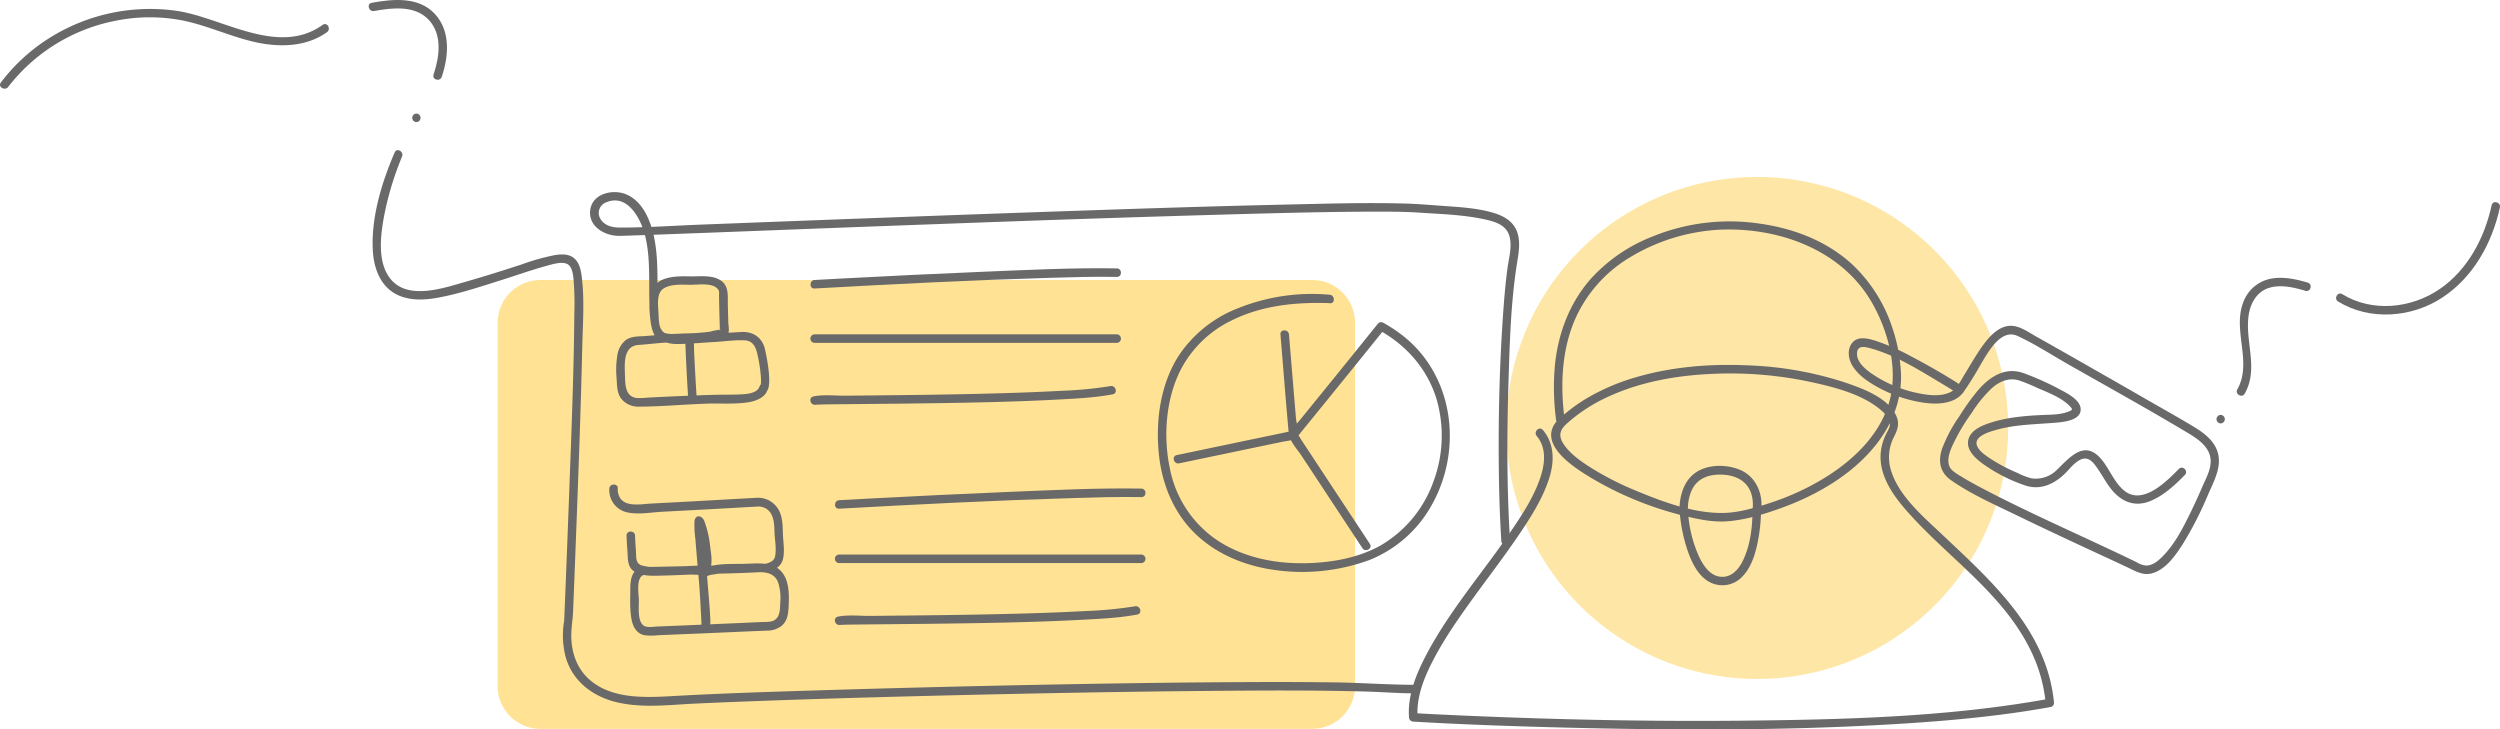 <svg xmlns="http://www.w3.org/2000/svg" width="887.517" height="258.966" viewBox="0 0 887.517 258.966">
  <g id="doodle1" transform="translate(-245.784 -108.368)">
    <path id="Path_2761" data-name="Path 2761" d="M89.1,0A89.1,89.1,0,1,1,0,89.1,89.1,89.1,0,0,1,89.1,0Z" transform="translate(780.499 171.196)" fill="#fde091" opacity="0.8"/>
    <path id="Path_2675" data-name="Path 2675" d="M622.574,316.99H348.567A15.183,15.183,0,0,1,333.38,301.8V172.847a15.183,15.183,0,0,1,15.187-15.187H622.574a15.183,15.183,0,0,1,15.187,15.187V301.8A15.183,15.183,0,0,1,622.574,316.99Z" transform="translate(89.07 50.121)" fill="#ffdb79" opacity="0.8"/>
    <g id="Group_2730" data-name="Group 2730" transform="translate(745.924 186.997)">
      <g id="Group_2729" data-name="Group 2729">
        <path id="Path_2676" data-name="Path 2676" d="M539.172,223.521c3.57,4.235,2.924,9.883,1.27,14.783-2.36,7.039-6.615,13.432-10.77,19.523-9.882,14.44-21.56,27.852-29.728,43.4-3.55,6.756-6.676,14.38-6.111,22.165a1.565,1.565,0,0,0,1.513,1.513c18.454,1.089,36.928,1.694,55.4,2.158,37.574.928,75.228,1.029,112.761-1.109,19.463-1.109,39.006-2.763,58.206-6.252a1.489,1.489,0,0,0,1.109-1.452c-2.481-26.1-22.669-43.664-40.559-60.545-6.575-6.212-14.844-13.331-17.425-22.367a15.508,15.508,0,0,1,1.049-11.274c1.311-2.642,2.239-4.84.928-7.724-2.924-6.434-11.778-9.62-17.909-11.738a124.675,124.675,0,0,0-34.831-6.172c-13.13-.605-26.562.444-39.227,4.094a75.742,75.742,0,0,0-17.3,7.24,58.29,58.29,0,0,0-7.543,5.2c-1.734,1.412-3.812,2.924-4.881,4.961-3.993,7.563,7.563,14.884,12.646,18.01a120.357,120.357,0,0,0,34.246,14.037c4.679,1.129,9.661,2.158,14.5,1.835,6.03-.4,12.162-2.178,17.849-4.155,13.15-4.558,26.3-11.859,35.113-22.871,5.849-7.3,9.419-16.256,9-25.674a59.076,59.076,0,0,0-3.086-16.094,53.663,53.663,0,0,0-13.916-22.145c-9.015-8.451-20.834-13.009-32.935-14.723a72.468,72.468,0,0,0-38.4,4.6,57.827,57.827,0,0,0-21.822,15.025c-7.382,8.41-11.4,18.938-12.625,29.99a87.344,87.344,0,0,0,.585,21.641c.262,1.916,3.187,1.109,2.924-.807-1.755-12.625-1.351-26.1,4.175-37.816a48.3,48.3,0,0,1,18.172-20.249,68.374,68.374,0,0,1,32.693-10.266c20.753-.867,42.817,6.978,53.708,25.513,5.385,9.177,8.894,21.237,7.18,31.967-2.219,13.755-12.948,24.121-24.4,31.019a91.116,91.116,0,0,1-18.837,8.551c-5.163,1.674-10.85,3.388-16.336,3.509-10.508.222-21.58-3.913-31.12-7.886a106.683,106.683,0,0,1-15.731-7.987c-3.61-2.279-7.583-4.941-9.983-8.572-2-3.025-1.311-5.082,1.25-7.382a57.717,57.717,0,0,1,14.9-9.58c11.435-5.224,24.182-7.422,36.686-7.967a136.9,136.9,0,0,1,35.92,3.106c8.027,1.795,17.284,4.215,23.738,9.62,1.593,1.351,3.429,3.267,3.308,5.425-.081,1.15-.928,2.34-1.452,3.469a18.9,18.9,0,0,0-1.674,5.506c-1.15,8.168,3.812,15.429,8.914,21.278,14.945,17.1,34.992,29.748,44.794,50.986a53.912,53.912,0,0,1,4.74,17.425c.363-.484.746-.968,1.109-1.452-36,6.534-73.13,7.4-109.615,7.765-32.249.3-64.519-.363-96.748-1.755-6.414-.282-12.827-.565-19.22-.948l1.513,1.513c-.524-7.18,2.319-14.158,5.587-20.41,4.114-7.906,9.3-15.247,14.521-22.447,5.324-7.341,10.851-14.541,15.933-22.064,4.155-6.131,8.289-12.625,10.609-19.725,1.936-5.97,2.037-12.363-2.178-17.365-1.291-1.492-3.429.645-2.178,2.138Z" transform="translate(-493.767 -147.354)" fill="#696969"/>
      </g>
    </g>
    <g id="Group_2732" data-name="Group 2732" transform="translate(902.106 224.032)">
      <g id="Group_2731" data-name="Group 2731" transform="translate(0)">
        <path id="Path_2677" data-name="Path 2677" d="M611.47,187.081c-5.788-3.711-11.758-7.18-17.849-10.367a79.894,79.894,0,0,0-12.605-5.587c-2.4-.766-5.99-1.835-8.108.141-2.42,2.259-1.977,6.051-.424,8.592,2.118,3.469,5.828,5.929,9.338,7.825a48.2,48.2,0,0,0,13.815,4.961c3.953.746,8.41,1.17,12.242-.343a8.855,8.855,0,0,0,3.953-2.9,111.945,111.945,0,0,0,6.071-9.721c2.521-4.134,7.12-13.19,13.251-10.346,6.192,2.864,12.081,6.716,18.01,10.084C663.3,187.464,677.541,195.35,691.5,203.7c3.771,2.259,8.108,5.123,8.188,10.024.061,3.187-1.755,6.313-2.985,9.177q-1.906,4.447-4.013,8.793c-2.723,5.587-5.728,11.577-10.185,16.014-1.452,1.452-3.348,3.025-5.506,3.126a7.346,7.346,0,0,1-3.55-1.17c-17.284-8.39-34.932-15.993-52.034-24.787-3.55-1.835-7.119-3.691-10.528-5.808a19.754,19.754,0,0,1-2.844-1.956c-2.44-2.219-1.371-5.687-.282-8.33a69.453,69.453,0,0,1,7.079-12.121,44.879,44.879,0,0,1,7.22-8.854c2.743-2.42,6.091-3.812,9.721-2.662a65.427,65.427,0,0,1,6.292,2.582c3.832,1.674,8.753,3.469,11.677,6.6.907.968,1.029,1.17-.282,1.734-2.965,1.291-6.656,1.19-9.8,1.331-5.97.282-12.141.827-17.869,2.642-3.025.948-7.139,2.541-8.087,5.95-1.029,3.671,2.38,6.716,5,8.652a57.266,57.266,0,0,0,15.146,7.765c5.889,1.956,11.193-.968,15.106-5.264,1.513-1.674,3.993-4.518,6.434-4.276,1.835.182,3.207,2.178,4.195,3.61,1.493,2.178,2.743,4.5,4.316,6.615,3.65,4.941,8.632,7.281,14.6,4.74,4.639-1.976,8.531-5.607,12.021-9.156,1.371-1.392-.766-3.529-2.138-2.138-4.3,4.356-12.766,13.029-19.341,7.745-4.054-3.267-5.506-8.733-9.217-12.3-5.566-5.324-10.548.887-14.562,4.7a10.645,10.645,0,0,1-9.136,3.207,22.689,22.689,0,0,1-5.022-1.936,60.388,60.388,0,0,1-10.205-5.445c-1.513-1.049-3.651-2.541-4.235-4.4-1.009-3.267,4.679-4.82,6.837-5.425,6.353-1.815,12.908-1.936,19.462-2.44,2.884-.222,10.528-.424,10.568-4.8.04-3.388-4.84-5.768-7.3-7.1a98.891,98.891,0,0,0-12.827-5.768c-6.615-2.461-12.262,1.23-16.478,6.212a85.094,85.094,0,0,0-6.514,9.116,51.7,51.7,0,0,0-6.071,11.415c-1.553,4.639-.726,8.531,3.267,11.294,7.16,4.982,15.429,8.612,23.254,12.4,9.8,4.76,19.664,9.358,29.547,13.936,3.409,1.573,6.817,3.146,10.205,4.76,2.743,1.311,5.264,2.783,8.41,1.835,4.78-1.412,8.148-6.293,10.709-10.246a126.423,126.423,0,0,0,9.056-17.728c2.279-5.224,5.526-10.911,2.743-16.578-1.775-3.61-5.284-5.909-8.632-7.906-5.365-3.207-10.83-6.252-16.256-9.378q-13.735-7.9-27.51-15.731c-3.711-2.1-7.4-4.215-11.133-6.293-2.219-1.25-4.578-2.9-7.059-3.63-5.647-1.674-9.9,3.408-12.767,7.523-2.138,3.086-3.993,6.353-5.95,9.54-1.311,2.118-2.5,4.9-4.82,6.091-3.691,1.876-8.612,1.109-12.464.242a44.911,44.911,0,0,1-13.9-5.647c-2.6-1.634-6.857-4.5-6.918-8.027-.06-3.348,2.783-2.642,5.123-1.976,8.914,2.521,17.3,7.825,25.19,12.565,1.835,1.089,3.651,2.219,5.446,3.368,1.694,1.008,3.207-1.593,1.573-2.642Z" transform="translate(-571.206 -165.718)" fill="#696969"/>
      </g>
    </g>
    <g id="Group_2734" data-name="Group 2734" transform="translate(842.028 273.753)">
      <g id="Group_2733" data-name="Group 2733" transform="translate(0)">
        <path id="Path_2678" data-name="Path 2678" d="M570.283,206.907c1.089-6.172-1.553-12.787-7.583-15.207-5-2.017-12-1.936-16.3,1.613-3.247,2.682-4.639,6.9-4.941,10.972a21.54,21.54,0,0,0,.222,4.558,57.072,57.072,0,0,0,2.844,12.3c1.472,4.034,3.711,8.491,7.684,10.548a9.714,9.714,0,0,0,11.516-2.017c3.489-3.61,4.9-8.975,5.728-13.775a56.4,56.4,0,0,0,.887-9.4,1.513,1.513,0,0,0-3.025,0c-.02,5.748-.807,12.1-3.308,17.325-1.533,3.227-4.114,6.292-8.047,5.909-3.751-.383-6.071-3.933-7.563-7.039a44.982,44.982,0,0,1-3.973-16.3,16,16,0,0,1,1.25-7.2c2.138-4.82,6.857-6.051,11.778-5.647,4.377.363,8.229,2.521,9.5,6.9a13.186,13.186,0,0,1,.5,3.973c0,.464-.04.948-.081,1.412-.04.545.04-.161-.02.242C567.036,208.017,569.94,208.823,570.283,206.907Z" transform="translate(-541.418 -190.371)" fill="#696969"/>
      </g>
    </g>
    <g id="Group_2736" data-name="Group 2736" transform="translate(455.243 176.566)">
      <g id="Group_2735" data-name="Group 2735">
        <path id="Path_2679" data-name="Path 2679" d="M676.267,266.152c-1.17-18.8-1.15-37.674-.565-56.492.424-13.674.807-27.61,2.864-41.164.605-4.013,1.634-8.39.141-12.343-1.351-3.61-4.659-5.486-8.168-6.555-6.051-1.835-12.686-2.118-18.958-2.582-4.135-.3-8.249-.645-12.383-.766-14.723-.424-29.486.081-44.209.4-22.992.524-45.984,1.25-68.955,2.037q-37.513,1.271-75.046,2.682-30.8,1.15-61.594,2.339c-9.8.363-19.684,1.109-29.486,1.049-2.44-.02-5.062-.706-6.454-2.884a4.022,4.022,0,0,1,1.956-6.071c7.5-3.146,12.161,5.667,13.694,11.5,2.36,9.056,1.109,18.676,1.815,27.933.2,2.561.343,5.587,1.714,7.845,1.049,1.734,2.622,2.077,4.518,2.259a65.91,65.91,0,0,0,17.244-.827c1.371-.242,3.529-.545,4.235-1.977.585-1.17.141-2.945.1-4.2-.06-1.977-.1-3.933-.161-5.909-.081-3.61.565-7.4-3.267-9.318-2.945-1.472-6.716-.968-9.9-1.008-3.126-.061-6.494-.121-9.459.948-6.212,2.239-5.425,9.822-4.78,15.227.686,5.607,4.356,7.926,9.822,7.845,4.2-.061,8.43-.484,12.625-.706,3.59-.2,7.4-.787,10.992-.605,3.61.181,4.235,3.671,4.82,6.635a50.121,50.121,0,0,1,.867,6.252c.04.666.081,1.351.06,2.037a5.982,5.982,0,0,0-.06.847c0,.02-.02.06-.02.081-.242.706.222.524,1.371-.5-1.008-.383-1.835.585-1.916,1.452.04-.444-.161.3-.605.726-1.392,1.311-3.852,1.533-5.627,1.634-3.368.182-6.777.081-10.165.182-7.684.242-15.368.585-23.032.968a33.722,33.722,0,0,1-3.771.181c-4.619-.323-4.377-5.163-4.5-8.713-.141-4.054-.383-9.782,4.82-10.145,4.8-.323,9.681-1.109,14.5-.908.424.02.847.02,1.271.081.1.02,1.271.343.948.061-.242-.222-.02.182-.04.524-.02.5.02,1.029.04,1.533q.121,3.358.3,6.716c.161,3.207.343,6.414.545,9.64.121,1.936,3.146,1.956,3.025,0q-.333-5.264-.605-10.528c-.121-2.319-.242-4.619-.282-6.938-.04-1.654-.222-2.844-1.876-3.55-1.876-.807-4.316-.605-6.292-.5-3.066.141-6.111.484-9.156.706-2.34.181-4.861-.02-6.877,1.432a8.44,8.44,0,0,0-3.005,5.385,32.253,32.253,0,0,0-.262,8.249c.161,2.461.1,5.143,1.674,7.2a7.72,7.72,0,0,0,6.313,2.8c8.007-.04,16.054-.787,24.041-1.069,4.881-.161,10.145.282,14.965-.524,2.723-.464,6.393-1.9,6.676-5.1-.645.484-1.271.968-1.916,1.452,4.78,1.815,1.109-14.683.726-15.893-1.23-3.751-4.336-5.566-8.128-5.365q-7.533.424-15.086.827c-3.529.2-9.3,1.533-12.3-.524-2.017-1.371-2.017-4.437-2.077-6.615-.081-2.8-.948-7.442,1.835-9.156,2.6-1.613,6.353-1.331,9.277-1.291,2.723.04,7.644-.807,9.7,1.271.928.928.645,1.472.666,2.864.06,3.55.141,7.1.262,10.649a7.728,7.728,0,0,0,.04,1.19c.323,1.21-.464-.4.323-.2.081.02-.4.2-.484.182a25.58,25.58,0,0,0-3.368.686,76.916,76.916,0,0,1-9.116.625c-1.936.04-5.345.565-7.18-.282-1.815-.847-1.835-4.619-1.977-6.293-.766-8.914.282-18.031-1.412-26.844-1.17-6.151-4.013-13.674-10.387-16.094-4.639-1.734-11.5-.1-12.4,5.466-.948,5.829,4.881,9.338,9.963,9.4.988.02,1.976-.04,2.965-.061,4.78-.141,9.56-.323,14.34-.5q27.015-1,54.011-2.057,36.182-1.361,72.364-2.662,36.091-1.271,72.2-2.3c17.829-.484,35.678-.988,53.507-1.008,5.062,0,10.1.02,15.146.363,7.5.5,15.187.726,22.568,2.279,3.348.706,7.563,1.755,8.955,5.284,1.492,3.751.121,8.229-.4,12.041-.787,5.808-1.25,11.657-1.654,17.506-1.19,17.486-1.614,35.053-1.452,52.579.081,9,.343,17.97.907,26.945.2,1.976,3.227,1.976,3.106.04Z" transform="translate(-349.639 -142.182)" fill="#696969"/>
      </g>
    </g>
    <g id="Group_2738" data-name="Group 2738" transform="translate(378.065 161.664)">
      <g id="Group_2737" data-name="Group 2737">
        <path id="Path_2680" data-name="Path 2680" d="M319.213,135.593c-4.6,10.669-8.43,23.153-7.765,34.871.4,6.978,3.166,13.876,10.246,16.336,4.276,1.492,9.015,1.129,13.392.282,7.6-1.452,15.126-3.993,22.508-6.313,5.082-1.613,10.125-3.408,15.267-4.82,2.138-.585,5.526-1.694,7.523-.766,1.835.847,2.138,3.691,2.34,5.647a108.967,108.967,0,0,1,.262,12.04c-.2,22.326-1.129,44.633-1.956,66.939q-.575,15.429-1.19,30.837c-.121,2.924-.242,5.869-.363,8.793-.02.706-.061,1.432-.081,2.138-.04.827.06-.2,0,.182A30.381,30.381,0,0,0,380,315.091c2.521,8.289,9.439,13.553,17.647,15.61,9.177,2.3,18.777,1.029,28.115.585,8.975-.424,17.97-.766,26.945-1.089,24.464-.867,48.928-1.513,73.393-2.077,26.239-.585,52.478-1.069,78.717-1.311,19.826-.181,39.671-.363,59.5.2,5.466.161,10.951.605,16.417.625a1.513,1.513,0,0,0,0-3.025c-9.4-.04-18.8-.746-28.2-.867q-14.884-.182-29.748-.1c-25.069.1-50.138.484-75.208.968q-38.209.756-76.4,1.916c-17.97.565-35.94,1.089-53.89,2.118-9.963.565-22,.968-29.708-6.615-4.417-4.336-5.99-10.568-5.627-16.619.121-2.178.484-4.336.585-6.837q.484-11.768.928-23.536c.887-23.274,1.775-46.549,2.319-69.843.181-8.209.827-16.74-.1-24.908-.282-2.44-.726-5.264-2.642-7-1.855-1.674-4.477-1.613-6.817-1.25a75.083,75.083,0,0,0-11.778,3.287c-6.575,2.138-13.15,4.235-19.805,6.131-7.825,2.219-20.955,6.958-27.147-1.23-4.276-5.647-3.388-14.259-2.279-20.773a107.128,107.128,0,0,1,5.405-19.341c.3-.827.625-1.634.948-2.44.161-.4.383-.928.242-.585.766-1.734-1.835-3.287-2.6-1.492Z" transform="translate(-311.373 -134.794)" fill="#696969"/>
      </g>
    </g>
    <g id="Group_2740" data-name="Group 2740" transform="translate(462.085 280.377)">
      <g id="Group_2739" data-name="Group 2739">
        <path id="Path_2681" data-name="Path 2681" d="M353.048,195.117a8.063,8.063,0,0,0,5.042,8.027c3.993,1.492,9.479.4,13.654.182q15.762-.817,31.523-1.714c.5-.02,1.008-.061,1.513-.081.161-.02,1.089-.081.686-.061-.383.02.645-.02.827,0a5.9,5.9,0,0,1,2.1.565c2.924,1.492,3.207,5.143,3.267,8.047.06,2.884.787,6.172.242,9.035-.726,3.832-8.511,2.884-11.476,2.985q-8.834.3-17.667.484l-14.1.3c-.5,0-1.008.02-1.533.02-.726,0,.081.04-.161.02a5.455,5.455,0,0,0-3.953.706c-2.239,1.553-2.521,4.578-2.521,7.059,0,3.691-.242,7.6.524,11.234.524,2.5,1.916,4.74,4.6,5.244a21.58,21.58,0,0,0,4.84-.02q15.913-.635,31.785-1.351c2.3-.1,4.6-.181,6.9-.282a8.146,8.146,0,0,0,5.143-1.755c2.118-1.855,2.319-4.518,2.44-7.16.222-4.76.161-10.951-4.558-13.634-3.207-1.835-7.987-1.21-11.6-1.15-4.316.081-9.842-.242-13.856,1.593-1.815.827-2.057,1.916-1.9,3.812.282,3.429.484,6.857.666,10.286.1,1.856.2,3.691.282,5.546a1.535,1.535,0,0,0,2.279,1.311c1.149-.605.867-2.38.827-3.429-.1-2.38-.3-4.74-.484-7.119-.524-6.434-1.129-12.867-1.634-19.3-.181-2.2-.383-4.417-.423-6.615-.02-.5-.121-1.19-.02-1.049l-2.541.424a.816.816,0,0,1,.1.182c0-.081.161.706.121.323a9.7,9.7,0,0,0,.524,1.694,46,46,0,0,1,1.634,9.217,9.995,9.995,0,0,1-.1,3.55c-.222.726.948.363-.645.242a50.608,50.608,0,0,0-5.526.2c-2.965.121-5.95.282-8.935.282a19.682,19.682,0,0,1-6.514-.625c-2.239-.807-1.775-3.308-1.936-5.385-.141-1.714-.262-3.429-.3-5.143-.04-1.936-3.066-1.956-3.025,0,.04,1.714.161,3.429.3,5.143.161,2.017-.04,4.941,1.351,6.615,2.5,2.985,8.208,2.461,11.6,2.4,3.086-.061,6.172-.222,9.257-.343,1.835-.081,4.921.565,6.393-.887,1.977-1.956,1.15-6.272.827-8.672a36.93,36.93,0,0,0-2.158-9.56c-.847-1.936-3.146-2.279-3.449.141a33.9,33.9,0,0,0,.323,6.393c.282,3.711.605,7.422.928,11.133.343,4.034.706,8.088,1.008,12.121.1,1.452.222,2.884.282,4.336a12.621,12.621,0,0,0,.04,1.513c.161.948-.4.121.645-.444.766.444,1.513.867,2.279,1.311-.222-4.8-.484-9.6-.847-14.4-.061-.746-.1-1.492-.182-2.239-.081-.726.081-.3-.161-.1a5.3,5.3,0,0,1,2.077-.625,45.68,45.68,0,0,1,6.837-.706c3.308-.161,6.6-.121,9.9-.161,2.9-.02,5.425.706,6.555,3.61a18.358,18.358,0,0,1,.746,7.4c-.1,2.582-.061,5.546-2.985,6.414a8.466,8.466,0,0,1-2.138.222c-2.985.081-5.99.262-8.975.383-9.842.424-19.684.867-29.506,1.25-1.392.061-3.651.5-4.861-.323-2.259-1.573-1.694-6.555-1.714-8.914-.02-2.138-1.029-7.664,1.371-8.914.766-.4,1.129-.1,1.855-.061,2.884.161,5.869-.1,8.753-.161,5.405-.121,10.83-.242,16.236-.383,4.719-.121,9.419-.242,14.138-.5,3.933-.222,8.229-.766,8.955-5.385.424-2.642-.061-5.385-.161-8.047-.121-3.045-.04-6.172-1.614-8.894a8.388,8.388,0,0,0-7.785-4.114c-1.029.02.182,0-.282.02l-1.19.061c-1.573.081-3.146.182-4.7.262-5.163.282-10.326.585-15.489.867q-7.805.424-15.61.827c-3.55.182-9.519,1.472-11.4-2.44a6.074,6.074,0,0,1-.565-2.924c.141-1.855-2.884-1.855-3.005.081Z" transform="translate(-353.032 -193.655)" fill="#696969"/>
      </g>
    </g>
    <g id="Group_2742" data-name="Group 2742" transform="translate(533.51 203.596)">
      <g id="Group_2741" data-name="Group 2741">
        <path id="Path_2682" data-name="Path 2682" d="M389.906,162.775c27.812-1.553,55.665-2.965,83.517-3.792,7.926-.242,15.852-.464,23.779-.323,1.956.04,1.956-2.985,0-3.025-15.752-.262-31.563.545-47.315,1.19q-24.747,1.029-49.473,2.36c-3.509.182-7,.363-10.508.565-1.936.121-1.956,3.146,0,3.025Z" transform="translate(-388.446 -155.585)" fill="#696969"/>
      </g>
    </g>
    <g id="Group_2744" data-name="Group 2744" transform="translate(533.482 227.062)">
      <g id="Group_2743" data-name="Group 2743">
        <path id="Path_2683" data-name="Path 2683" d="M497.2,167.22H389.9a1.513,1.513,0,0,0,0,3.025H497.2a1.513,1.513,0,0,0,0-3.025Z" transform="translate(-388.432 -167.22)" fill="#696969"/>
      </g>
    </g>
    <g id="Group_2746" data-name="Group 2746" transform="translate(533.479 245.408)">
      <g id="Group_2745" data-name="Group 2745">
        <path id="Path_2684" data-name="Path 2684" d="M390.325,182.939c-.686.141.262,0,.524-.02l2.118-.061c2.279-.04,4.538-.061,6.817-.081,7.361-.081,14.723-.141,22.084-.222,17.869-.222,35.758-.464,53.607-1.392,6.756-.363,13.634-.645,20.289-1.9,1.916-.363,1.109-3.267-.807-2.924a142.589,142.589,0,0,1-17.829,1.694c-8.733.484-17.486.766-26.219.988-16.639.424-33.258.565-49.9.726-3.671.04-7.886-.484-11.5.262-1.9.4-1.109,3.328.807,2.924Z" transform="translate(-388.431 -176.316)" fill="#696969"/>
      </g>
    </g>
    <g id="Group_2748" data-name="Group 2748" transform="translate(542.222 281.769)">
      <g id="Group_2747" data-name="Group 2747">
        <path id="Path_2685" data-name="Path 2685" d="M394.226,201.535c27.812-1.553,55.665-2.965,83.517-3.792,7.926-.242,15.852-.464,23.778-.323,1.956.04,1.956-2.985,0-3.025-15.751-.262-31.563.545-47.315,1.19q-24.747,1.029-49.473,2.36c-3.509.182-7,.363-10.508.565-1.936.121-1.956,3.146,0,3.025Z" transform="translate(-392.766 -194.345)" fill="#696969"/>
      </g>
    </g>
    <g id="Group_2750" data-name="Group 2750" transform="translate(542.195 305.235)">
      <g id="Group_2749" data-name="Group 2749" transform="translate(0 0)">
        <path id="Path_2686" data-name="Path 2686" d="M501.515,205.98H394.22a1.513,1.513,0,0,0,0,3.025h107.3a1.513,1.513,0,0,0,0-3.025Z" transform="translate(-392.753 -205.98)" fill="#696969"/>
      </g>
    </g>
    <g id="Group_2752" data-name="Group 2752" transform="translate(542.183 323.58)">
      <g id="Group_2751" data-name="Group 2751">
        <path id="Path_2687" data-name="Path 2687" d="M394.649,221.7c-.686.141.262,0,.524-.02l2.118-.06c2.279-.04,4.538-.061,6.817-.081,7.361-.081,14.723-.141,22.084-.222,17.869-.222,35.759-.464,53.607-1.392,6.756-.363,13.634-.645,20.289-1.9,1.916-.363,1.109-3.267-.807-2.924a142.6,142.6,0,0,1-17.829,1.694c-8.733.484-17.486.766-26.219.988-16.639.424-33.258.565-49.9.726-3.671.04-7.886-.484-11.5.262-1.916.4-1.109,3.328.807,2.924Z" transform="translate(-392.747 -215.076)" fill="#696969"/>
      </g>
    </g>
    <g id="Group_2754" data-name="Group 2754" transform="translate(656.831 212.702)">
      <g id="Group_2753" data-name="Group 2753" transform="translate(0)">
        <path id="Path_2688" data-name="Path 2688" d="M510.617,160.4a70.317,70.317,0,0,0-32.794,4.881,44.565,44.565,0,0,0-20.814,16.74c-6.534,10.145-8.269,23.153-7.059,34.972,1.129,11.012,5.526,21.56,13.815,29.083,7.725,7.019,17.768,10.83,28.034,12.141a69.326,69.326,0,0,0,32.814-3.61,43.928,43.928,0,0,0,22.77-20.592c10.266-19.261,7.14-44.451-10.185-58.569a53.067,53.067,0,0,0-7.583-5.1,1.524,1.524,0,0,0-1.835.242q-10.316,12.827-20.693,25.594c-2.481,3.066-4.982,6.131-7.462,9.177a28.168,28.168,0,0,0-3.106,3.812c.363-.645.948-.343-.081-.222-.686.081-1.392.282-2.057.424-2.36.484-4.719.988-7.079,1.472-6.313,1.311-12.605,2.642-18.918,3.953-4.034.847-8.047,1.694-12.081,2.521-1.9.4-1.089,3.308.807,2.924q20.451-4.266,40.881-8.551c-.565-.222-1.129-.464-1.714-.686q11.375,17.244,22.73,34.488c1.069,1.634,2.138,3.247,3.207,4.881,1.069,1.613,3.691.1,2.622-1.533q-9.953-15.126-19.926-30.253c-1.533-2.319-3.045-4.639-4.578-6.958a13.611,13.611,0,0,0-1.109-1.694c-.686-.746-.141.242-.121.081.323-1.835-.363-4.377-.524-6.232-.3-3.731-.625-7.442-.928-11.173-.5-6.03-1.008-12.081-1.513-18.111-.161-1.916-3.187-1.936-3.025,0,.988,11.677,1.855,23.355,2.945,35.032.282,2.945,3.106,5.808,4.679,8.188q6.383,9.681,12.746,19.362c2.924,4.437,5.849,8.854,8.753,13.291,1.069,1.613,3.691.1,2.622-1.533q-11.375-17.244-22.73-34.488c-1.069-1.634-2.138-3.247-3.207-4.881a1.562,1.562,0,0,0-1.714-.686q-20.451,4.266-40.881,8.551c-1.9.4-1.089,3.308.807,2.924q14.612-3.055,29.244-6.111c2.622-.545,5.224-1.089,7.846-1.634a21.541,21.541,0,0,0,3.731-.787c1.049-.423,1.674-1.553,2.38-2.42l6.353-7.805q11.678-14.37,23.294-28.78l-1.835.242c9.641,5.324,17.1,13.755,20.35,24.384a46.517,46.517,0,0,1-1.089,29.426,42.777,42.777,0,0,1-18.777,22.649c-8.894,5-20.128,6.535-30.192,6.252-9.882-.282-19.866-2.763-28.115-8.35A39.833,39.833,0,0,1,453.944,222.5c-2.481-11.375-1.634-24.706,3.63-35.214a39.892,39.892,0,0,1,18.353-17.829c10.609-5.244,22.427-6.434,34.1-6.091.222,0,.444.04.666.061,1.855.182,1.835-2.844-.081-3.025Z" transform="translate(-449.592 -160.1)" fill="#696969"/>
      </g>
    </g>
    <g id="Group_2756" data-name="Group 2756" transform="translate(392.142 148.688)">
      <g id="Group_2755" data-name="Group 2755">
        <path id="Path_2689" data-name="Path 2689" d="M319.82,131.385a1.513,1.513,0,0,0,0-3.025,1.513,1.513,0,0,0,0,3.025Z" transform="translate(-318.353 -128.36)" fill="#696969"/>
      </g>
    </g>
    <g id="Group_2758" data-name="Group 2758" transform="translate(376.662 108.368)">
      <g id="Group_2757" data-name="Group 2757">
        <path id="Path_2690" data-name="Path 2690" d="M336.62,135.639c2.481-7.321,3.207-16.215-2.44-22.326-5.748-6.212-14.884-5.324-22.407-3.953-1.916.343-1.109,3.267.807,2.924,6.434-1.17,14.5-2.158,19.462,3.166,4.9,5.264,3.751,13.17,1.674,19.382-.625,1.855,2.3,2.662,2.9.807Z" transform="translate(-310.677 -108.368)" fill="#696969"/>
      </g>
    </g>
    <g id="Group_2760" data-name="Group 2760" transform="translate(245.784 111.516)">
      <g id="Group_2759" data-name="Group 2759">
        <path id="Path_2691" data-name="Path 2691" d="M360.352,115.6c-15.832,11.335-35.416-2.5-51.772-4.961a67.116,67.116,0,0,0-43.543,8.592,64.81,64.81,0,0,0-18.958,16.861c-1.17,1.553,1.452,3.066,2.622,1.533a63.5,63.5,0,0,1,38.542-23.557,60.685,60.685,0,0,1,23.436,0c8.914,1.795,17.183,5.829,26.058,7.745,8.471,1.835,17.869,1.593,25.13-3.61,1.573-1.109.06-3.731-1.513-2.6Z" transform="translate(-245.784 -109.929)" fill="#696969"/>
      </g>
    </g>
    <g id="Group_2762" data-name="Group 2762" transform="translate(1032.676 255.661)">
      <g id="Group_2761" data-name="Group 2761">
        <path id="Path_2692" data-name="Path 2692" d="M637.406,184.425a1.513,1.513,0,0,0,0-3.025,1.513,1.513,0,0,0,0,3.025Z" transform="translate(-635.946 -181.4)" fill="#696969"/>
      </g>
    </g>
    <g id="Group_2764" data-name="Group 2764" transform="translate(1039.842 207.002)">
      <g id="Group_2763" data-name="Group 2763" transform="translate(0)">
        <path id="Path_2693" data-name="Path 2693" d="M642.324,198.39c5.042-8.854.06-18.414,1.392-27.772.625-4.316,2.884-8.43,7.261-9.782,4.2-1.291,8.814-.161,12.908,1.049,1.876.545,2.662-2.38.807-2.924-4.4-1.291-9.156-2.3-13.694-1.25a13.02,13.02,0,0,0-9.2,8.309c-3.852,9.963,3.328,21.338-2.1,30.837-.948,1.694,1.674,3.227,2.622,1.533Z" transform="translate(-639.499 -157.273)" fill="#696969"/>
      </g>
    </g>
    <g id="Group_2766" data-name="Group 2766" transform="translate(1075.108 180.118)">
      <g id="Group_2765" data-name="Group 2765">
        <path id="Path_2694" data-name="Path 2694" d="M657.7,179.231c11.294,6.938,26.239,5.748,37.11-1.472,10.931-7.24,17.607-19.341,20.33-31.926.4-1.9-2.5-2.7-2.924-.807-2.5,11.556-8.41,22.831-18.313,29.688-10.1,7-24.041,8.471-34.71,1.916-1.634-1.029-3.146,1.593-1.492,2.6Z" transform="translate(-656.985 -143.944)" fill="#696969"/>
      </g>
    </g>
  </g>
</svg>

